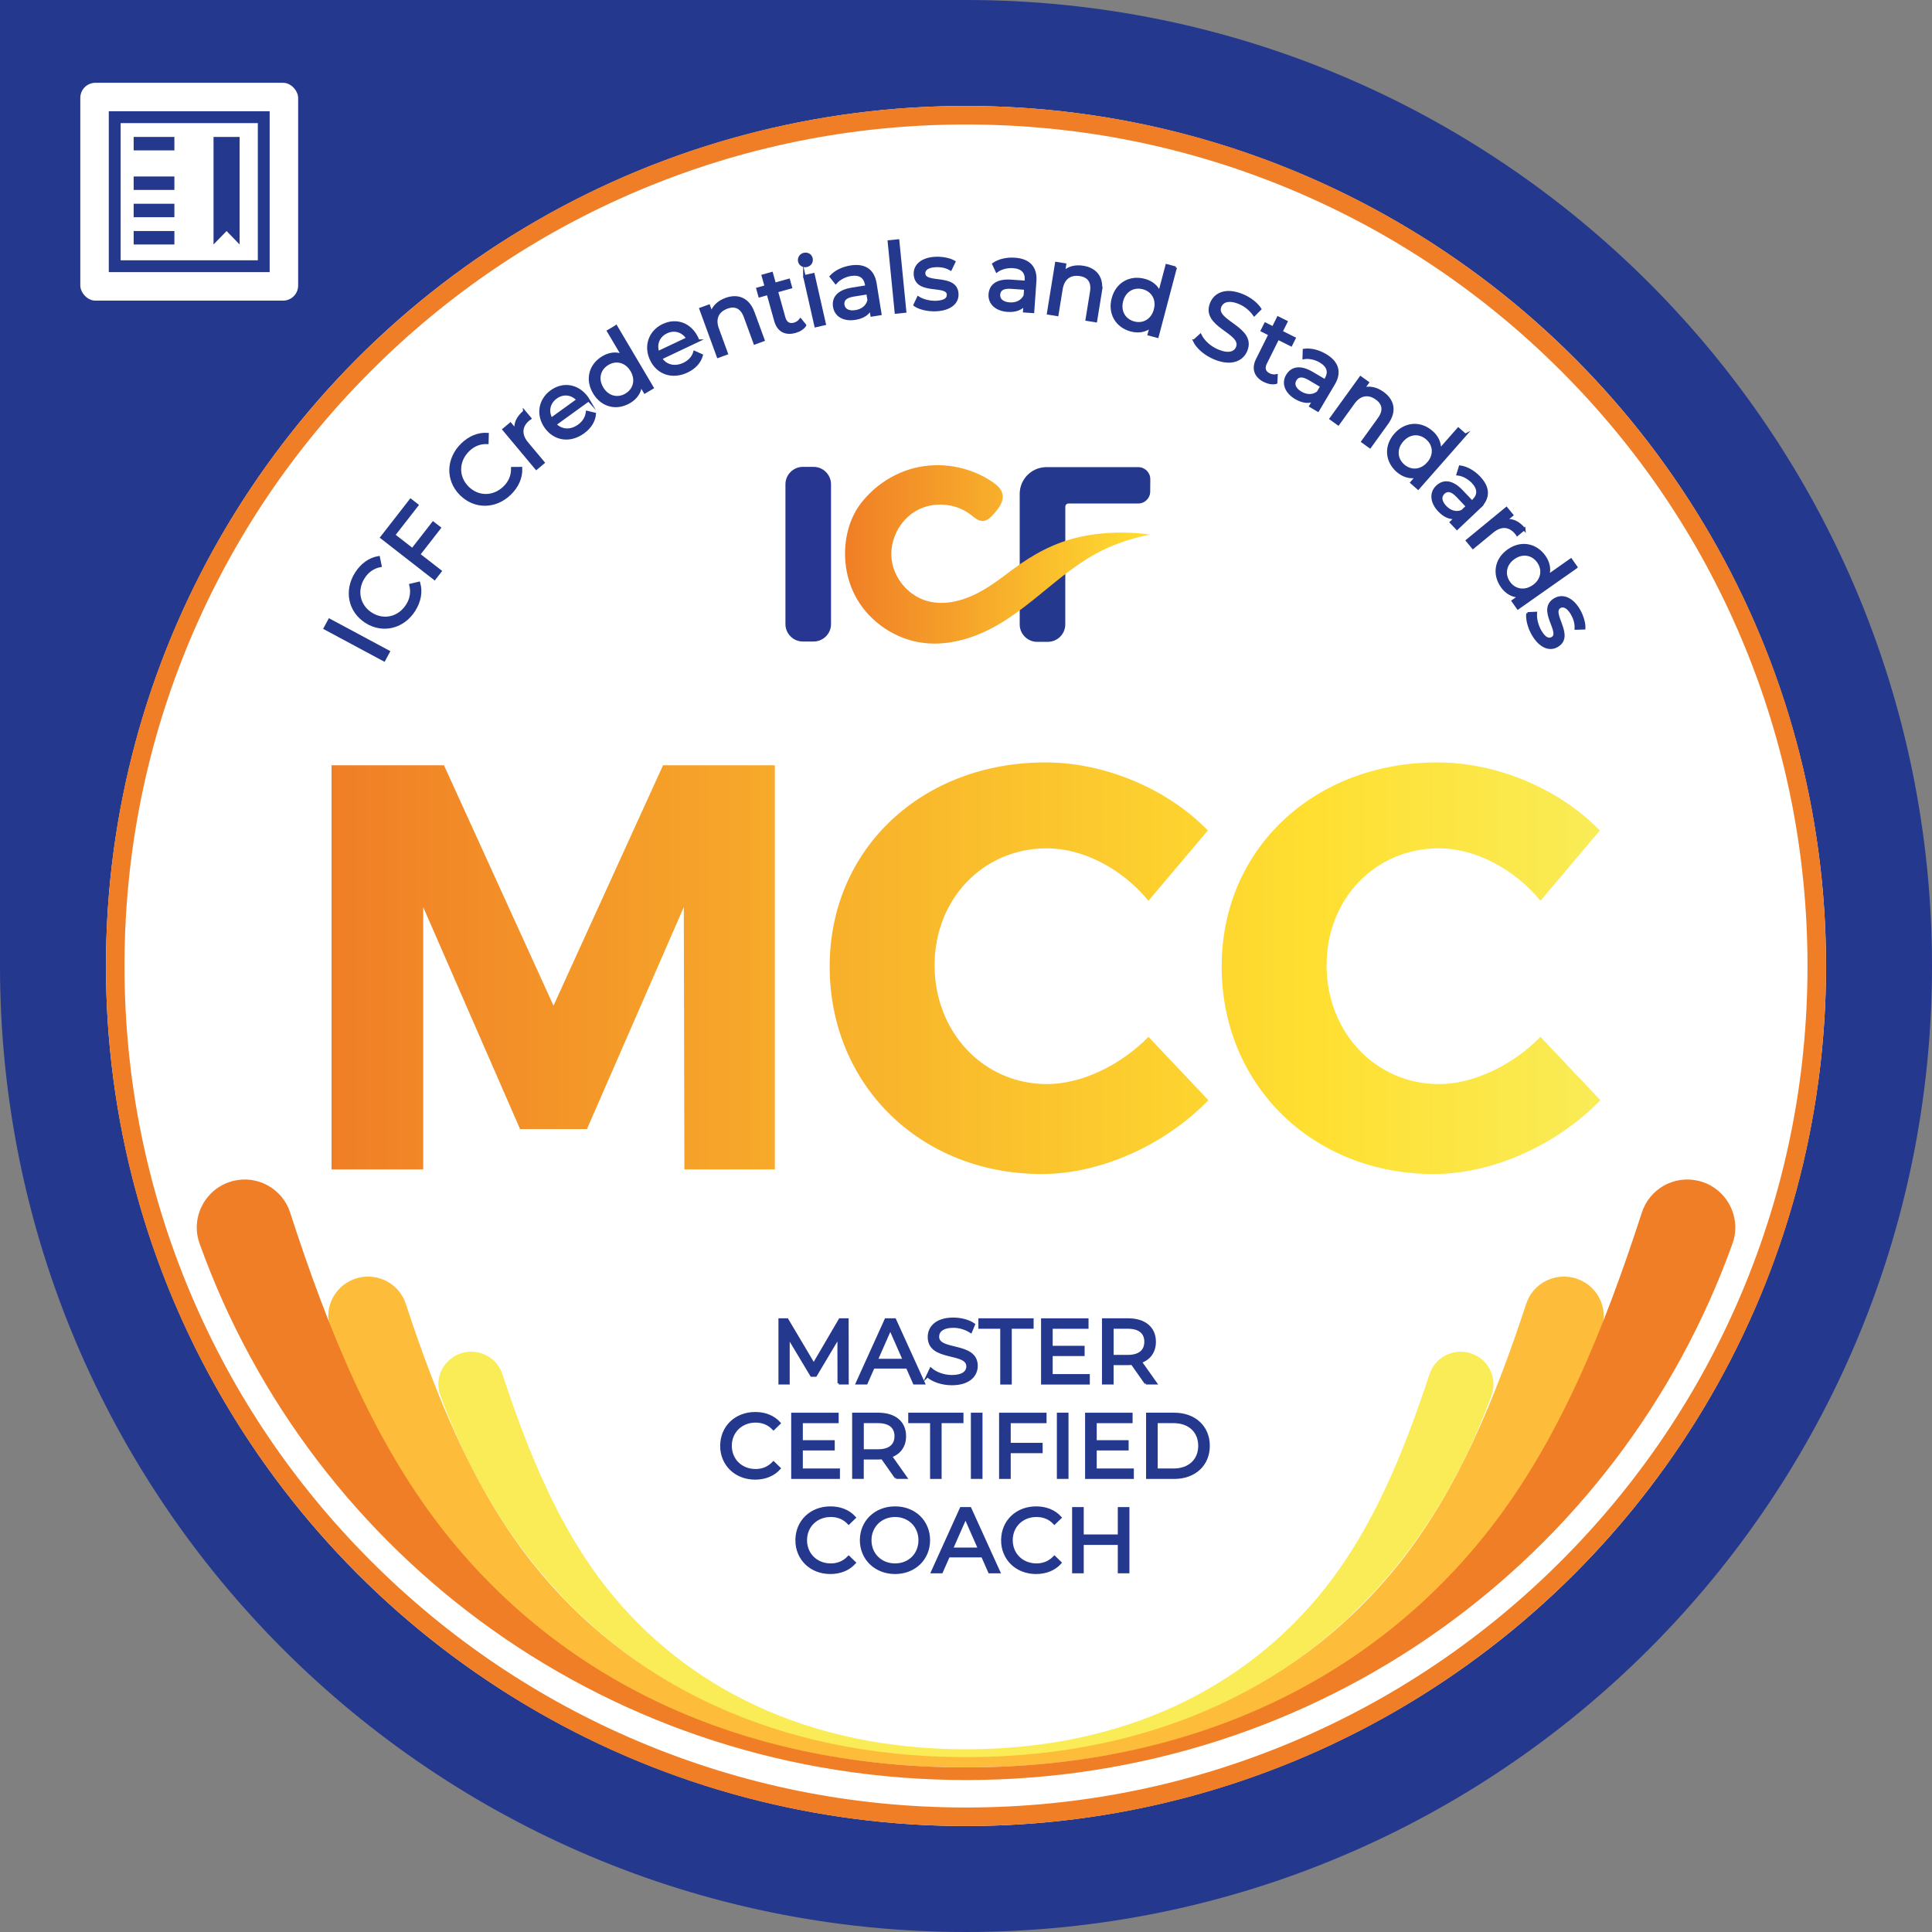 <?xml version="1.0" encoding="UTF-8"?><svg id="Layer_2" xmlns="http://www.w3.org/2000/svg" xmlns:xlink="http://www.w3.org/1999/xlink" viewBox="0 0 573.1 573.1"><rect x="0" y="0" width="573.1" height="573.1" fill="#808080" stroke="none"/><defs><style>.cls-1{fill:url(#Nepojmenovaný_přechod_11);}.cls-1,.cls-2,.cls-3,.cls-4,.cls-5,.cls-6,.cls-7,.cls-8{stroke-width:0px;}.cls-2{fill:url(#Nepojmenovaný_přechod_17);}.cls-3{fill:#f9ec57;}.cls-4{fill:#273691;}.cls-5,.cls-9{fill:#24388d;}.cls-6{fill:#f07e26;}.cls-7{fill:#fff;}.cls-8{fill:#fdbd3b;}.cls-9{stroke:#24388d;stroke-miterlimit:10;stroke-width:.75px;}</style><linearGradient id="Nepojmenovaný_přechod_11" x1="250.67" y1="-4550.29" x2="341.22" y2="-4550.29" gradientTransform="translate(0 -4385.82) scale(1 -1)" gradientUnits="userSpaceOnUse"><stop offset="0" stop-color="#f07e26"/><stop offset="1" stop-color="#ffdf30"/></linearGradient><linearGradient id="Nepojmenovaný_přechod_17" x1="98.36" y1="287.21" x2="474.74" y2="287.21" gradientUnits="userSpaceOnUse"><stop offset="0" stop-color="#f07e26"/><stop offset=".77" stop-color="#ffdf30"/><stop offset="1" stop-color="#f9ec57"/></linearGradient></defs><g id="Vrstva_1"><path class="cls-5" d="M286.55,0H0v286.55h0c0,158.26,128.29,286.55,286.55,286.55s286.55-128.29,286.55-286.55S444.81,0,286.55,0Z"/><circle class="cls-7" cx="286.55" cy="286.55" r="255.12"/><path class="cls-6" d="M286.55,36.93c33.7,0,66.39,6.6,97.16,19.61,29.72,12.57,56.42,30.57,79.35,53.5,22.93,22.93,40.93,49.62,53.5,79.35,13.01,30.77,19.61,63.46,19.61,97.16s-6.6,66.39-19.61,97.16c-12.57,29.72-30.57,56.42-53.5,79.35-22.93,22.93-49.62,40.93-79.35,53.5-30.77,13.01-63.46,19.61-97.16,19.61s-66.39-6.6-97.16-19.61c-29.72-12.57-56.42-30.57-79.35-53.5-22.93-22.93-40.93-49.62-53.5-79.35-13.01-30.77-19.61-63.46-19.61-97.16s6.6-66.39,19.61-97.16c12.57-29.72,30.57-56.42,53.5-79.35s49.62-40.93,79.35-53.5c30.77-13.01,63.46-19.61,97.16-19.61M286.55,31.43c-140.9,0-255.12,114.22-255.12,255.12s114.22,255.12,255.12,255.12,255.12-114.22,255.12-255.12S427.45,31.43,286.55,31.43h0Z"/><path class="cls-9" d="M248.81,410.32l-.03-13.77-6.83,11.47h-1.24l-6.83-11.39v13.69h-2.59v-18.89h2.21l7.88,13.28,7.77-13.28h2.21l.03,18.89h-2.59Z"/><path class="cls-9" d="M269.11,405.6h-10.04l-2.08,4.72h-2.78l8.56-18.89h2.67l8.58,18.89h-2.83l-2.08-4.72ZM268.17,403.44l-4.08-9.26-4.08,9.26h8.15Z"/><path class="cls-9" d="M275.11,408.17l1-2.11c1.4,1.27,3.81,2.19,6.24,2.19,3.27,0,4.67-1.27,4.67-2.92,0-4.62-11.45-1.7-11.45-8.72,0-2.92,2.27-5.4,7.23-5.4,2.21,0,4.51.59,6.07,1.67l-.89,2.16c-1.65-1.05-3.51-1.54-5.18-1.54-3.21,0-4.59,1.35-4.59,3,0,4.62,11.45,1.73,11.45,8.67,0,2.89-2.32,5.37-7.31,5.37-2.89,0-5.72-.97-7.23-2.38Z"/><path class="cls-9" d="M297.08,393.78h-6.48v-2.35h15.63v2.35h-6.48v16.55h-2.67v-16.55Z"/><path class="cls-9" d="M322.9,407.98v2.35h-13.71v-18.89h13.33v2.35h-10.63v5.8h9.47v2.29h-9.47v6.1h11.01Z"/><path class="cls-9" d="M339.9,410.32l-4.08-5.8c-.38.03-.78.05-1.19.05h-4.67v5.75h-2.7v-18.89h7.37c4.91,0,7.88,2.48,7.88,6.59,0,2.92-1.51,5.02-4.16,5.96l4.48,6.34h-2.94ZM339.82,398.02c0-2.7-1.81-4.24-5.26-4.24h-4.59v8.5h4.59c3.46,0,5.26-1.57,5.26-4.26Z"/><path class="cls-9" d="M214.01,428.88c0-5.59,4.26-9.66,10.01-9.66,2.92,0,5.45,1,7.18,2.94l-1.75,1.7c-1.46-1.54-3.24-2.24-5.32-2.24-4.26,0-7.42,3.08-7.42,7.26s3.16,7.26,7.42,7.26c2.08,0,3.86-.73,5.32-2.27l1.75,1.7c-1.73,1.94-4.26,2.97-7.21,2.97-5.72,0-9.99-4.08-9.99-9.66Z"/><path class="cls-9" d="M248.78,435.98v2.35h-13.71v-18.89h13.33v2.35h-10.63v5.8h9.47v2.29h-9.47v6.1h11.01Z"/><path class="cls-9" d="M265.79,438.32l-4.08-5.8c-.38.03-.78.05-1.19.05h-4.67v5.75h-2.7v-18.89h7.37c4.91,0,7.88,2.48,7.88,6.59,0,2.92-1.51,5.02-4.16,5.96l4.48,6.34h-2.94ZM265.71,426.02c0-2.7-1.81-4.24-5.26-4.24h-4.59v8.5h4.59c3.46,0,5.26-1.57,5.26-4.26Z"/><path class="cls-9" d="M276.27,421.78h-6.48v-2.35h15.63v2.35h-6.48v16.55h-2.67v-16.55Z"/><path class="cls-9" d="M288.37,419.43h2.7v18.89h-2.7v-18.89Z"/><path class="cls-9" d="M299.44,421.78v6.59h9.47v2.32h-9.47v7.64h-2.7v-18.89h13.33v2.35h-10.63Z"/><path class="cls-9" d="M313.88,419.43h2.7v18.89h-2.7v-18.89Z"/><path class="cls-9" d="M335.96,435.98v2.35h-13.71v-18.89h13.34v2.35h-10.64v5.8h9.47v2.29h-9.47v6.1h11.01Z"/><path class="cls-9" d="M340.34,419.43h7.96c6.07,0,10.2,3.83,10.2,9.45s-4.13,9.45-10.2,9.45h-7.96v-18.89ZM348.14,435.98c4.67,0,7.67-2.86,7.67-7.1s-3-7.1-7.67-7.1h-5.1v14.2h5.1Z"/><path class="cls-9" d="M236.32,456.88c0-5.59,4.26-9.66,10.01-9.66,2.92,0,5.45,1,7.18,2.94l-1.75,1.7c-1.46-1.54-3.24-2.24-5.32-2.24-4.26,0-7.42,3.08-7.42,7.26s3.16,7.26,7.42,7.26c2.08,0,3.86-.73,5.32-2.27l1.75,1.7c-1.73,1.94-4.26,2.97-7.21,2.97-5.72,0-9.99-4.08-9.99-9.66Z"/><path class="cls-9" d="M255.44,456.88c0-5.53,4.27-9.66,10.07-9.66s10.01,4.1,10.01,9.66-4.26,9.66-10.01,9.66-10.07-4.13-10.07-9.66ZM272.82,456.88c0-4.18-3.13-7.26-7.31-7.26s-7.37,3.08-7.37,7.26,3.13,7.26,7.37,7.26,7.31-3.08,7.31-7.26Z"/><path class="cls-9" d="M291.43,461.6h-10.04l-2.08,4.72h-2.78l8.56-18.89h2.67l8.58,18.89h-2.84l-2.08-4.72ZM290.48,459.44l-4.08-9.26-4.08,9.26h8.15Z"/><path class="cls-9" d="M297.34,456.88c0-5.59,4.26-9.66,10.01-9.66,2.92,0,5.45,1,7.18,2.94l-1.75,1.7c-1.46-1.54-3.24-2.24-5.32-2.24-4.26,0-7.42,3.08-7.42,7.26s3.16,7.26,7.42,7.26c2.08,0,3.86-.73,5.32-2.27l1.75,1.7c-1.73,1.94-4.26,2.97-7.21,2.97-5.72,0-9.99-4.08-9.99-9.66Z"/><path class="cls-9" d="M334.65,447.43v18.89h-2.7v-8.42h-10.85v8.42h-2.7v-18.89h2.7v8.12h10.85v-8.12h2.7Z"/><path class="cls-5" d="M337.67,138.56h-27.24c-.14,0-.29.01-.44.02-4.19.23-7.51,3.68-7.51,7.92v38.71c0,2.86,2.32,5.18,5.18,5.18h3.16c2.86,0,5.18-2.32,5.18-5.18v-13.5h.01v-21.4c0-.53.43-.95.95-.95h20.68c1.95,0,3.54-1.58,3.55-3.52l.03-3.7c0-1.97-1.59-3.57-3.56-3.57Z"/><path id="SVGID" class="cls-1" d="M336.24,158.09c-1.81-.11-3.63-.14-5.44-.09-3.62.1-7.22.53-10.75,1.33-7.26,1.66-13.5,5.03-19.43,9.44-2.75,2.05-5.47,4.16-8.41,5.93-5.17,3.13-11.43,5.22-17.23,3.56-5.5-1.57-9.82-6.64-10.49-12.33-.67-5.68,2.35-11.62,7.33-14.44,4.99-2.81,11.63-2.31,16.15,1.2,1.09.85,2.22,1.91,3.6,1.85,1.27-.06,2.27-1.05,3.13-1.99,1.57-1.73,3.22-3.91,2.62-6.18-.39-1.47-1.64-2.53-2.9-3.39-6.75-4.62-15.54-6.15-23.45-4.08-6.16,1.61-11.72,5.37-15.6,10.41-4.01,5.22-5.34,12.39-4.42,18.87.47,3.32,1.55,6.56,3.23,9.46,4.09,7.08,11.6,12.06,19.72,13.07,6.79.84,13.71-1,19.8-4.11,7.12-3.63,13.12-8.96,19.32-13.95,4.89-3.94,9.92-7.68,15.72-10.21,4-1.75,8.2-3.06,12.49-3.88q-3.53-.4-4.98-.49Z"/><path class="cls-4" d="M246.51,143.67v41.45c0,2.86-2.32,5.18-5.18,5.18h-3.16c-2.86,0-5.18-2.32-5.18-5.18v-41.45c0-2.86,2.32-5.18,5.18-5.18h3.16c2.86,0,5.18,2.32,5.18,5.18Z"/><path class="cls-9" d="M96.36,186.39l1.35-2.51,17.58,9.43-1.35,2.51-17.58-9.43Z"/><path class="cls-9" d="M108.59,184.46c-4.98-3.16-6.2-9.27-2.95-14.4,1.65-2.6,3.97-4.29,6.69-4.74l.52,2.53c-2.2.43-3.83,1.62-5.01,3.47-2.41,3.8-1.46,8.36,2.27,10.73,3.73,2.37,8.26,1.29,10.67-2.51,1.18-1.85,1.53-3.85.99-6.02l2.51-.6c.76,2.64.23,5.48-1.43,8.11-3.24,5.1-9.29,6.6-14.27,3.44Z"/><path class="cls-9" d="M116.85,158.71l5.49,4.27,6.14-7.89,1.94,1.5-6.14,7.89,6.37,4.95-1.75,2.25-15.74-12.25,8.65-11.11,1.96,1.52-6.9,8.86Z"/><path class="cls-9" d="M136.63,146.55c-4.13-4.21-3.93-10.44.4-14.69,2.2-2.16,4.85-3.28,7.59-3.09l-.06,2.58c-2.24-.08-4.1.71-5.66,2.24-3.21,3.15-3.32,7.81-.22,10.96,3.09,3.15,7.75,3.14,10.96-.02,1.57-1.54,2.37-3.4,2.33-5.64l2.58-.02c.13,2.74-1.02,5.39-3.24,7.57-4.31,4.23-10.54,4.31-14.67.1Z"/><path class="cls-9" d="M155.54,122.08l1.7,2.03c-.19.12-.35.25-.5.38-2.25,1.88-2.5,4.43-.38,6.97l4.83,5.77-2.1,1.76-9.69-11.59,2.01-1.68,1.63,1.95c-.39-1.98.47-3.88,2.5-5.58Z"/><path class="cls-9" d="M174.6,118.7l-9.93,7.18c1.83,1.95,4.6,2.13,7.02.38,1.43-1.04,2.28-2.39,2.47-4.03l2.26.55c-.17,2.1-1.36,4.01-3.39,5.48-3.95,2.85-8.47,2.15-11.11-1.5-2.62-3.63-1.9-8.12,1.64-10.68,3.53-2.55,7.89-1.83,10.61,1.93.13.19.31.48.44.7ZM163.52,124.28l7.86-5.68c-1.72-1.89-4.32-2.23-6.46-.67-2.12,1.54-2.66,4.1-1.39,6.35Z"/><path class="cls-9" d="M182.77,96.82l10.77,18.2-2.26,1.33-1.22-2.06c-.18,2.09-1.41,3.82-3.33,4.95-3.8,2.25-8.15,1.22-10.5-2.76-2.35-3.97-1.15-8.26,2.65-10.51,1.84-1.09,3.86-1.36,5.77-.6l-4.24-7.16,2.36-1.39ZM187.36,109.9c-1.64-2.77-4.59-3.44-7.06-1.98-2.5,1.48-3.33,4.39-1.69,7.16s4.6,3.47,7.1,1.99c2.48-1.47,3.29-4.4,1.65-7.17Z"/><path class="cls-9" d="M207.1,101.06l-11.08,5.25c1.44,2.25,4.13,2.93,6.84,1.65,1.6-.76,2.68-1.93,3.16-3.52l2.12.95c-.55,2.03-2.07,3.69-4.33,4.77-4.4,2.09-8.72.57-10.65-3.5-1.92-4.04-.38-8.33,3.55-10.2,3.94-1.87,8.09-.37,10.08,3.83.1.21.22.53.3.77ZM195.18,104.53l8.76-4.15c-1.34-2.17-3.84-2.97-6.23-1.84-2.37,1.12-3.37,3.55-2.52,5.99Z"/><path class="cls-9" d="M223.47,92.72l2.98,8.16-2.57.94-2.88-7.87c-1.02-2.78-2.91-3.64-5.34-2.75-2.73,1-3.9,3.28-2.77,6.35l2.67,7.31-2.57.94-5.18-14.18,2.46-.9.78,2.14c.52-1.83,2.03-3.32,4.28-4.14,3.45-1.26,6.61-.17,8.14,4Z"/><path class="cls-9" d="M238.8,96.5c-.6.91-1.72,1.58-2.9,1.9-2.94.82-5.06-.33-5.88-3.27l-2.23-7.99-2.47.69-.61-2.17,2.47-.69-.89-3.18,2.63-.74.89,3.18,4.17-1.17.61,2.17-4.17,1.16,2.2,7.88c.44,1.56,1.5,2.21,2.96,1.81.77-.21,1.44-.67,1.87-1.26l1.35,1.67Z"/><path class="cls-9" d="M237.1,77.52c-.22-.97.38-1.93,1.41-2.16,1.03-.23,1.98.34,2.19,1.29.23,1-.35,1.95-1.4,2.19-1.03.23-1.98-.34-2.2-1.31ZM238.61,81.97l2.67-.6,3.34,14.73-2.67.61-3.34-14.74Z"/><path class="cls-9" d="M259.67,84.14l1.46,9-2.56.41-.32-1.97c-.68,1.5-2.21,2.55-4.55,2.93-3.38.55-5.8-.91-6.22-3.5-.39-2.39.84-4.61,5.29-5.33l4.28-.69-.09-.53c-.37-2.28-1.91-3.39-4.58-2.96-1.77.29-3.47,1.2-4.47,2.37l-1.45-1.84c1.35-1.49,3.46-2.52,5.85-2.91,4.08-.66,6.71.94,7.37,5.02ZM257.69,89.02l-.34-2.08-4.16.67c-2.67.43-3.26,1.6-3.06,2.86.24,1.49,1.63,2.22,3.68,1.89,2.03-.33,3.48-1.52,3.88-3.34Z"/><path class="cls-9" d="M263.68,71.63l2.72-.27,2.08,21.05-2.72.27-2.08-21.05Z"/><path class="cls-9" d="M271.32,90.47l1.04-2.21c1.32.85,3.4,1.42,5.37,1.33,2.53-.11,3.55-.93,3.5-2.21-.15-3.39-9.56-.04-9.82-6.04-.12-2.71,2.22-4.63,6.09-4.8,1.96-.09,4.21.33,5.56,1.13l-1.07,2.21c-1.41-.82-2.93-1.07-4.41-1-2.39.1-3.52,1.04-3.47,2.23.16,3.56,9.6.23,9.85,6.1.12,2.73-2.31,4.58-6.32,4.76-2.51.11-5.02-.55-6.31-1.49Z"/><path class="cls-9" d="M307.06,83.4l-.64,9.1-2.59-.18.14-1.99c-1.01,1.3-2.74,1.98-5.1,1.81-3.41-.24-5.44-2.21-5.26-4.83.17-2.42,1.87-4.3,6.37-3.98l4.32.3.04-.54c.16-2.3-1.08-3.73-3.78-3.92-1.79-.13-3.65.37-4.89,1.28l-.99-2.13c1.65-1.14,3.95-1.67,6.36-1.5,4.12.29,6.31,2.44,6.02,6.57ZM304.01,87.7l.15-2.1-4.21-.3c-2.7-.19-3.54.81-3.63,2.09-.11,1.51,1.08,2.53,3.15,2.68,2.05.14,3.73-.68,4.54-2.37Z"/><path class="cls-9" d="M326.46,86.67l-1.39,8.58-2.7-.44,1.34-8.27c.47-2.93-.76-4.6-3.32-5.01-2.87-.46-5,.95-5.53,4.19l-1.24,7.68-2.7-.44,2.41-14.91,2.59.42-.36,2.25c1.34-1.34,3.4-1.91,5.76-1.52,3.63.59,5.85,3.08,5.14,7.47Z"/><path class="cls-9" d="M348.73,79.4l-5.4,20.45-2.54-.67.61-2.31c-1.62,1.34-3.71,1.67-5.86,1.11-4.27-1.13-6.59-4.96-5.41-9.42,1.18-4.46,5.08-6.62,9.35-5.49,2.07.55,3.68,1.8,4.48,3.69l2.13-8.05,2.64.7ZM342.64,91.86c.82-3.11-.77-5.69-3.55-6.42-2.81-.74-5.46.71-6.29,3.82-.82,3.11.76,5.71,3.57,6.46,2.78.74,5.44-.74,6.27-3.86Z"/><path class="cls-9" d="M354.24,101.07l1.82-1.66c.86,1.8,2.84,3.66,5.21,4.63,3.19,1.31,5.07.63,5.73-.98,1.85-4.51-10.5-6.25-7.69-13.1,1.17-2.85,4.38-4.36,9.23-2.37,2.16.89,4.17,2.39,5.26,4.07l-1.74,1.75c-1.19-1.69-2.81-2.91-4.45-3.58-3.14-1.29-5.02-.52-5.68,1.09-1.85,4.51,10.49,6.28,7.71,13.05-1.16,2.82-4.42,4.32-9.3,2.32-2.82-1.16-5.2-3.24-6.11-5.22Z"/><path class="cls-9" d="M378.53,113.53c-1.06.27-2.33.01-3.43-.53-2.73-1.36-3.53-3.64-2.17-6.37l3.7-7.42-2.29-1.15,1.01-2.01,2.29,1.14,1.48-2.96,2.45,1.22-1.48,2.96,3.88,1.93-1,2.01-3.88-1.93-3.65,7.32c-.72,1.45-.37,2.65.98,3.32.71.36,1.52.47,2.23.32l-.11,2.14Z"/><path class="cls-9" d="M395.6,113.91l-4.65,7.85-2.23-1.32,1.02-1.72c-1.48.71-3.34.54-5.37-.66-2.94-1.74-3.88-4.42-2.54-6.67,1.23-2.08,3.6-3,7.47-.71l3.73,2.21.28-.47c1.18-1.99.71-3.82-1.62-5.2-1.54-.92-3.43-1.31-4.95-1.04l.07-2.35c1.99-.28,4.27.28,6.36,1.51,3.55,2.11,4.55,5.01,2.44,8.57ZM390.95,116.39l1.08-1.81-3.63-2.15c-2.33-1.38-3.53-.87-4.18.24-.77,1.3-.17,2.75,1.62,3.81,1.77,1.04,3.64,1.06,5.12-.08Z"/><path class="cls-9" d="M411.47,125.54l-5.09,7.05-2.22-1.6,4.9-6.79c1.73-2.4,1.38-4.45-.72-5.97-2.36-1.7-4.9-1.39-6.82,1.26l-4.55,6.31-2.22-1.6,8.84-12.24,2.13,1.53-1.34,1.85c1.8-.6,3.89-.18,5.83,1.22,2.98,2.15,3.85,5.38,1.25,8.98Z"/><path class="cls-9" d="M434.64,129l-13.97,15.87-1.97-1.73,1.58-1.8c-2.05.47-4.07-.17-5.74-1.63-3.32-2.92-3.68-7.38-.63-10.84s7.5-3.65,10.82-.73c1.61,1.41,2.49,3.25,2.36,5.3l5.5-6.25,2.05,1.81ZM423.63,137.41c2.13-2.42,1.86-5.43-.31-7.33-2.18-1.92-5.2-1.81-7.33.61-2.13,2.42-1.88,5.45.31,7.37,2.16,1.9,5.2,1.77,7.33-.65Z"/><path class="cls-9" d="M438.82,150.54l-6.62,6.27-1.78-1.88,1.45-1.37c-1.62.28-3.36-.39-4.98-2.11-2.35-2.48-2.52-5.31-.62-7.11,1.76-1.67,4.28-1.9,7.38,1.37l2.98,3.14.39-.37c1.68-1.59,1.72-3.48-.14-5.45-1.24-1.3-2.95-2.2-4.47-2.36l.7-2.24c1.99.28,4.04,1.44,5.7,3.2,2.84,3,3,6.07,0,8.91ZM433.67,151.65l1.53-1.45-2.9-3.06c-1.86-1.96-3.16-1.8-4.09-.92-1.1,1.04-.92,2.6.52,4.1,1.41,1.49,3.21,2.02,4.94,1.32Z"/><path class="cls-9" d="M452.13,156.94l-2.05,1.68c-.12-.2-.25-.35-.38-.5-1.86-2.27-4.41-2.54-6.96-.44l-5.81,4.78-1.74-2.11,11.67-9.59,1.67,2.03-1.96,1.61c1.98-.37,3.88.5,5.56,2.55Z"/><path class="cls-9" d="M467.57,168.25l-17.3,12.16-1.51-2.14,1.96-1.38c-2.1-.02-3.92-1.11-5.2-2.93-2.54-3.61-1.85-8.04,1.93-10.69,3.78-2.66,8.15-1.79,10.69,1.82,1.23,1.75,1.66,3.75,1.05,5.71l6.81-4.79,1.57,2.24ZM454.89,173.86c2.63-1.85,3.08-4.84,1.42-7.2-1.67-2.38-4.63-2.98-7.27-1.12s-3.1,4.86-1.43,7.24c1.65,2.35,4.64,2.94,7.28,1.08Z"/><path class="cls-9" d="M453.12,181.95l2.45-.11c-.14,1.57.33,3.67,1.32,5.37,1.28,2.19,2.48,2.71,3.58,2.07,2.93-1.71-4.42-8.47.77-11.51,2.34-1.37,5.13-.19,7.09,3.15.99,1.7,1.67,3.88,1.59,5.44l-2.46.08c.07-1.63-.42-3.09-1.16-4.37-1.21-2.07-2.56-2.63-3.59-2.03-3.08,1.8,4.26,8.6-.81,11.56-2.36,1.38-5.13.09-7.16-3.38-1.27-2.17-1.85-4.7-1.62-6.28Z"/><rect class="cls-7" x="23.82" y="24.56" width="64.62" height="64.62" rx="4.48" ry="4.48"/><path class="cls-5" d="M32.27,33v47.72h47.72v-47.72h-47.72ZM76.48,77.21h-40.69v-40.69h40.69v40.69Z"/><rect class="cls-5" x="39.65" y="40.62" width="12.08" height="3.99"/><rect class="cls-5" x="39.65" y="52.35" width="12.08" height="3.99"/><rect class="cls-5" x="39.65" y="60.44" width="12.08" height="3.99"/><rect class="cls-5" x="39.65" y="68.53" width="12.08" height="3.99"/><polygon class="cls-5" points="71.08 72.52 67.21 68.53 63.34 72.52 63.34 40.62 71.08 40.62 71.08 72.52"/><path class="cls-3" d="M435.57,401.23h0c-4.93-1.17-9.95,1.59-11.52,6.37-7.77,23.63-16.88,45.75-31.07,63.62-23.35,29.42-59.61,47.67-106.44,47.67s-83.09-18.25-106.44-47.67c-14.18-17.88-23.3-39.99-31.07-63.62-1.57-4.77-6.59-7.54-11.52-6.37h0c-5.61,1.34-8.86,7.2-6.91,12.58,23.01,63.3,75.25,107.61,155.93,107.61s132.92-44.3,155.93-107.61c1.95-5.38-1.3-11.24-6.91-12.58Z"/><path class="cls-2" d="M203.01,346.89l-.17-77.81-28.73,65.84h-19.84l-28.73-65.84v77.81h-27.19v-119.88h33.35l32.49,71.31,32.49-71.31h33.17v119.88h-26.85ZM358.29,246.34l-17.61,20.86c-7.87-9.58-19.49-15.56-30.1-15.56-18.98,0-33.35,15.05-33.35,34.71s14.36,35.23,33.35,35.23c10.09,0,21.72-5.47,30.1-14.02l17.78,18.81c-12.83,13.17-31.81,21.89-49.42,21.89-36.08,0-62.93-26.51-62.93-61.56s27.53-60.54,63.96-60.54c17.78,0,36.25,7.87,48.22,20.18ZM474.57,246.34l-17.61,20.86c-7.87-9.58-19.49-15.56-30.1-15.56-18.98,0-33.35,15.05-33.35,34.71s14.36,35.23,33.35,35.23c10.09,0,21.72-5.47,30.1-14.02l17.78,18.81c-12.83,13.17-31.81,21.89-49.42,21.89-36.08,0-62.93-26.51-62.93-61.56s27.53-60.54,63.96-60.54c17.78,0,36.25,7.87,48.22,20.18Z"/><path class="cls-8" d="M466.68,379.01h0c-5.95-1.42-12.03,1.92-13.93,7.69-9.39,28.57-20.4,55.29-37.55,76.9-28.22,35.56-72.05,57.62-128.65,57.62s-100.43-22.06-128.65-57.62c-17.14-21.61-28.16-48.33-37.55-76.9-1.9-5.77-7.97-9.11-13.93-7.69h0c-6.78,1.62-10.71,8.7-8.35,15.2,27.81,76.52,90.96,130.07,188.48,130.07s160.67-53.55,188.48-130.07c2.36-6.5-1.57-13.59-8.35-15.2Z"/><path class="cls-6" d="M503.83,350.28h0c-7.18-1.74-14.51,2.35-16.8,9.41-11.33,34.95-24.61,67.65-45.29,94.09-34.04,43.51-86.91,70.5-155.19,70.5s-121.15-26.99-155.19-70.5c-20.68-26.44-33.97-59.13-45.29-94.09-2.29-7.06-9.62-11.15-16.8-9.41h0c-8.18,1.98-12.92,10.65-10.07,18.6,33.55,93.62,122.67,159.14,227.36,159.14s193.81-65.52,227.36-159.14c2.85-7.95-1.9-16.62-10.07-18.6Z"/></g></svg>